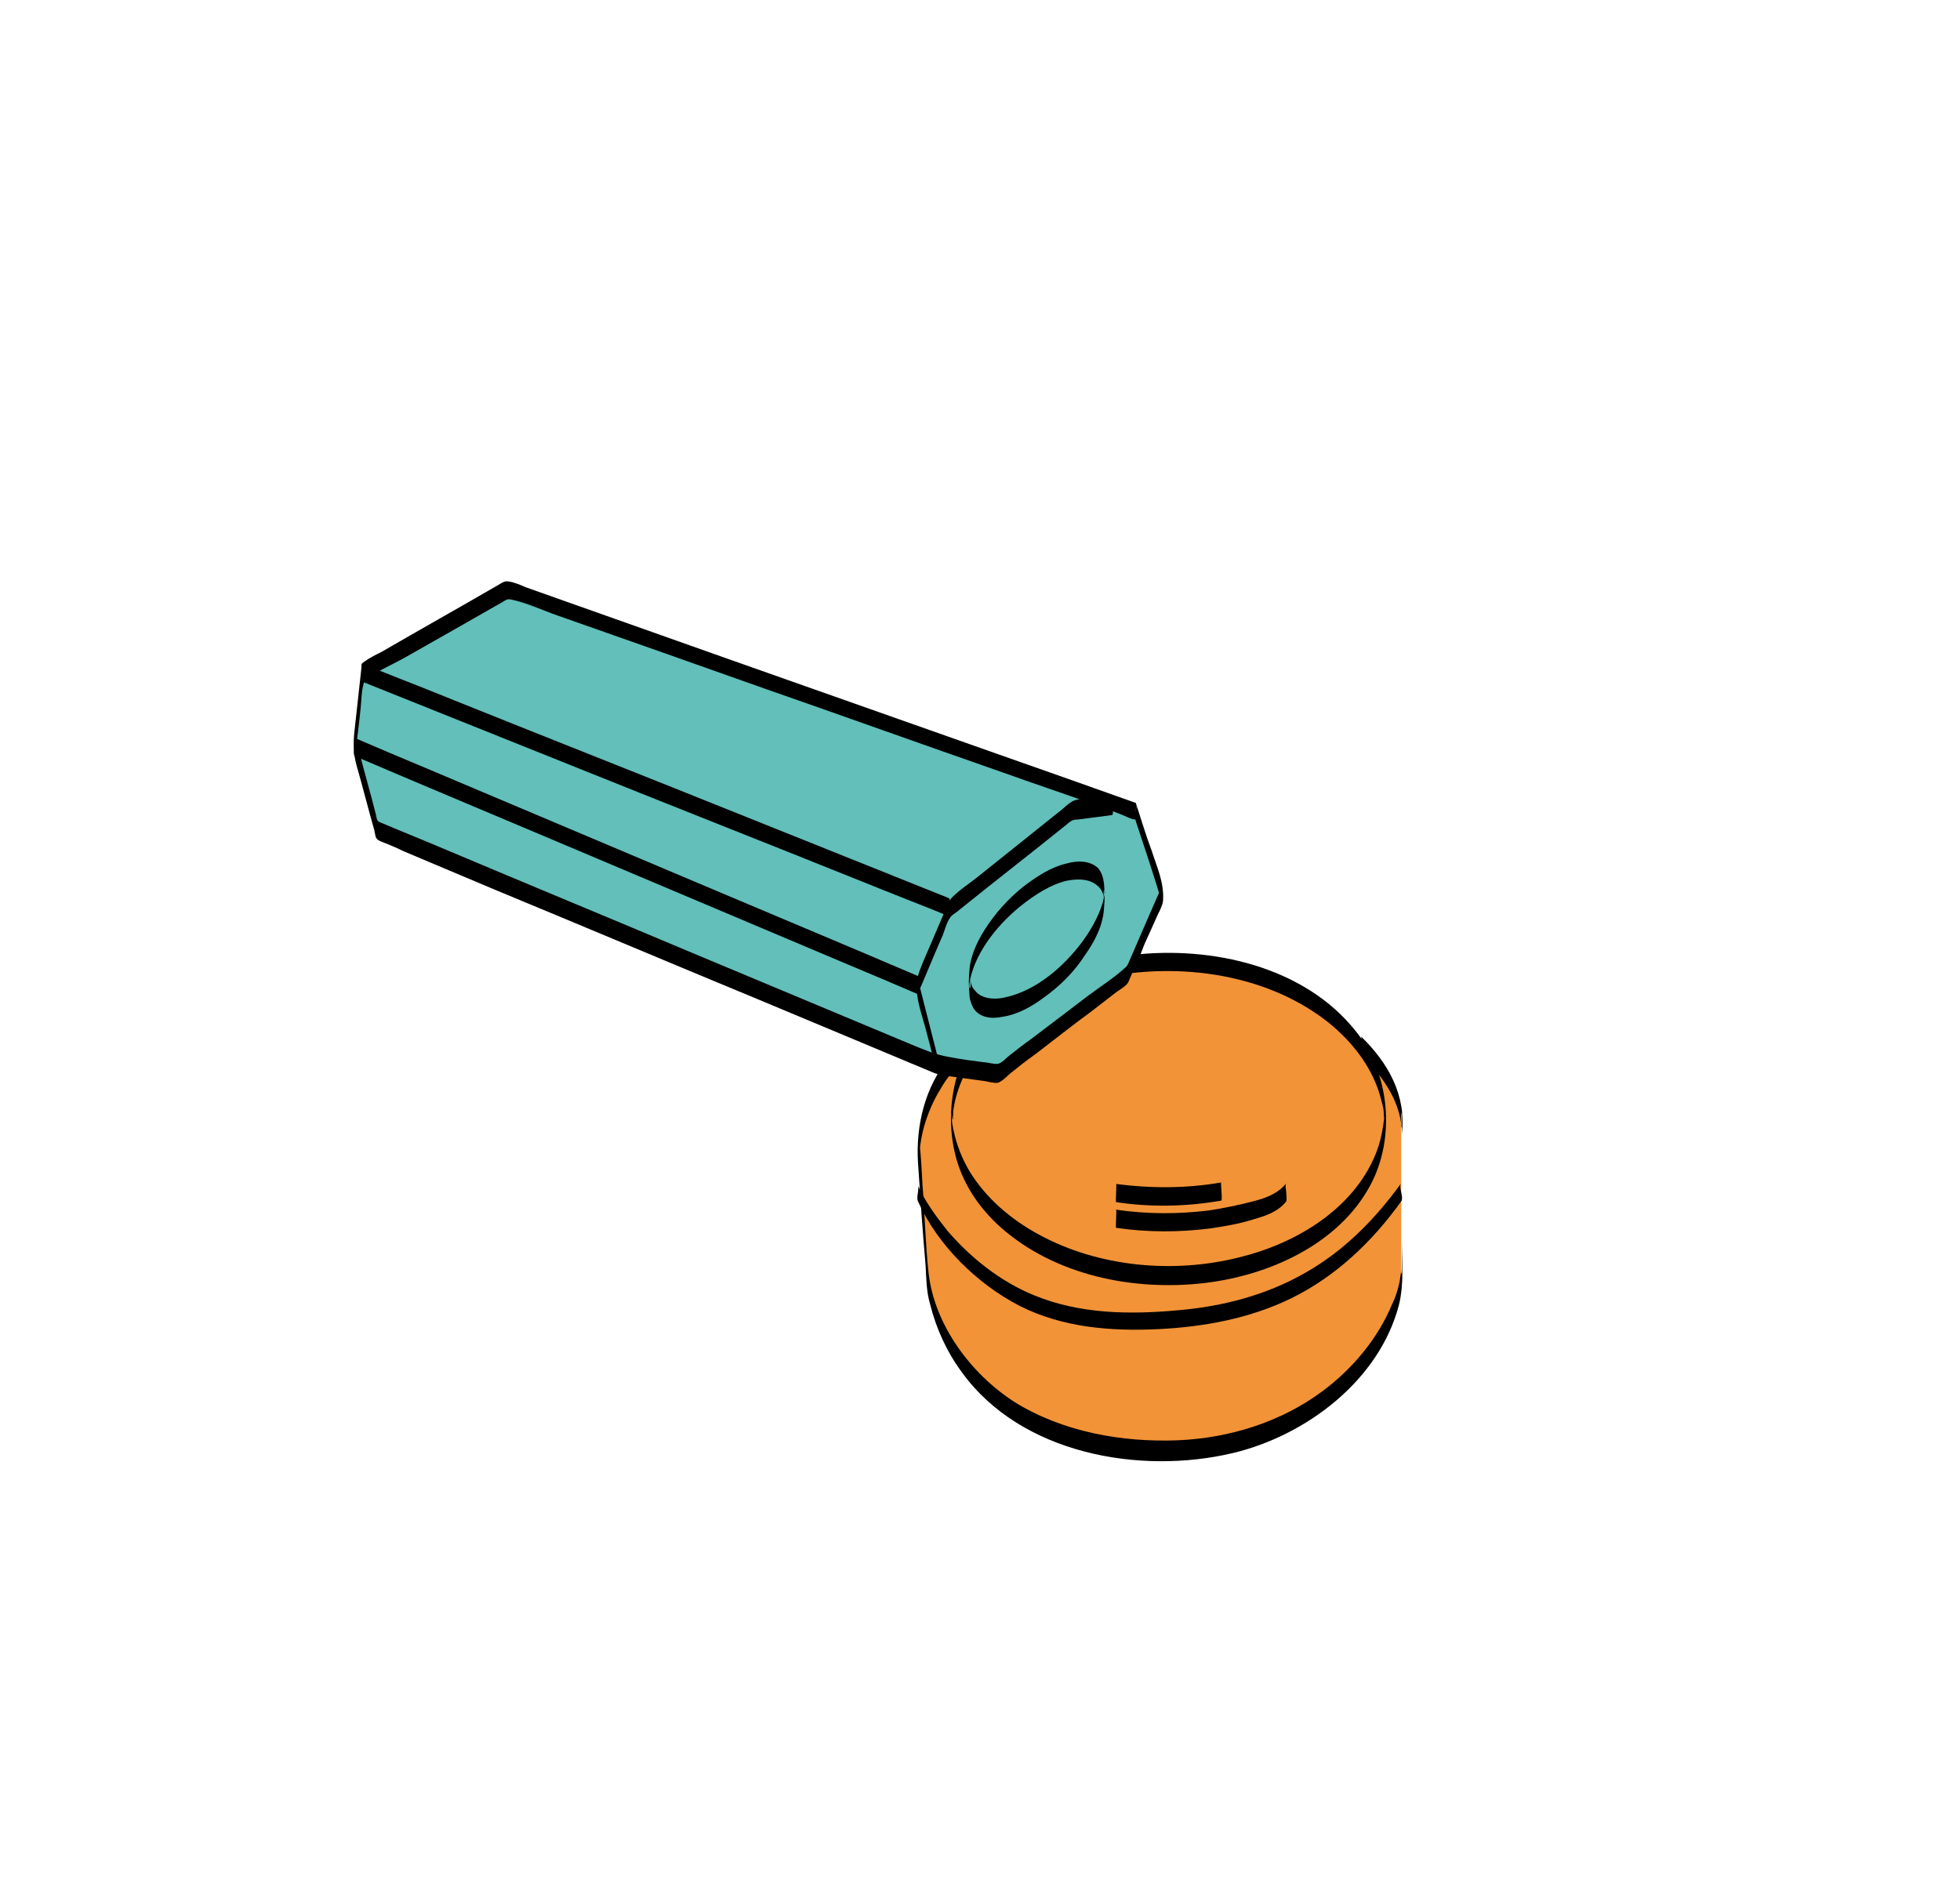 <?xml version="1.0" encoding="utf-8"?>
<!-- Generator: Adobe Illustrator 25.4.1, SVG Export Plug-In . SVG Version: 6.00 Build 0)  -->
<svg version="1.1" id="Capa_1" xmlns="http://www.w3.org/2000/svg" xmlns:xlink="http://www.w3.org/1999/xlink" x="0px" y="0px"
	 viewBox="0 0 259.2 249.5" style="enable-background:new 0 0 259.2 249.5;" xml:space="preserve">
<style type="text/css">
	.st0{fill:#F29337;}
	.st1{fill:#62BFBA;}
	.st2{fill:none;}
	.st3{fill:none;stroke:#000000;stroke-width:0.788;stroke-miterlimit:10;}
	.st4{fill:#7C2570;}
	.st5{fill:none;stroke:#000000;stroke-width:1.266;stroke-miterlimit:10;}
	.st6{fill:#27A637;}
	.st7{fill:#FFDB00;}
	.st8{fill:#1D1D1B;}
	.st9{fill:#F29337;stroke:#000000;stroke-width:1.266;stroke-miterlimit:10;}
	.st10{fill:#7C2570;stroke:#000000;stroke-width:1.266;stroke-miterlimit:10;}
</style>
<g>
	<path class="st0" d="M149.7,127.4c1.5-0.2,3.1-0.3,4.8-0.3c15.8,0,28.6,9.3,28.6,20.8s-12.8,20.8-28.6,20.8s-28.6-9.3-28.6-20.8
		c0-2.3,0.5-4.6,1.5-6.7"/>
</g>
<g>
	<path class="st0" d="M179.9,138.4c6,5.7,5.4,10.5,5.4,10.5v19.8c0,6.7-10.2,25.2-35.4,23.1c-25.1-2.1-27.3-22-27.3-22l-1.2-17.5
		c0.1-6.2,4.1-11.1,4.1-11.1l1.9,0.1c-1,2.1-1.5,4.4-1.5,6.7c0,11.5,12.8,20.8,28.6,20.8s28.6-9.3,28.6-20.8s-12.8-20.8-28.6-20.8
		c-1.6,0-3.2,0.1-4.8,0.3"/>
</g>
<g>
	<polygon class="st1" points="150.2,107.5 67,78.1 48,89 46.9,98.8 49.9,109.9 124.1,140.9 132,142 149.1,128.9 153.7,118.3 	"/>
</g>
<g>
	<g>
		<path d="M150.2,106.2c-5.9-2.1-11.8-4.2-17.8-6.3c-11.9-4.2-23.8-8.4-35.7-12.6c-9-3.2-18.1-6.4-27.1-9.6
			c-0.7-0.3-1.6-0.7-2.4-0.8c-0.6-0.1-1.1,0.4-1.7,0.7c-5,2.9-10,5.7-15,8.6c-0.8,0.4-1.6,0.8-2.3,1.3c-0.4,0.3-0.4,0.2-0.4,0.8
			c-0.3,2.7-0.6,5.4-0.9,8.2c-0.2,1.7-0.2,3.2,0.3,4.9c0.8,2.8,1.5,5.6,2.3,8.4c0.2,0.9,0.1,1.2,0.9,1.5c1,0.4,2,0.8,3,1.3
			c4,1.7,8.1,3.4,12.1,5.1c11.6,4.8,23.2,9.7,34.8,14.5c7.7,3.2,15.5,6.5,23.2,9.7c0.8,0.3,1.6,0.4,2.4,0.5c1.5,0.2,3,0.4,4.4,0.6
			c0.5,0.1,1.2,0.3,1.7,0.2c0.6-0.2,1.2-0.9,1.7-1.3c1-0.8,2-1.6,3-2.3c2.5-1.9,5-3.9,7.6-5.8c1-0.8,2.1-1.6,3.1-2.4
			c0.5-0.4,1.1-0.7,1.6-1.2c0.3-0.3,0.4-0.8,0.6-1.2c0.6-1.3,1.2-2.6,1.7-4c0.6-1.3,1.2-2.7,1.8-4c0.3-0.6,0.6-1.2,0.7-1.8
			c0.2-2.4-0.8-4.5-1.5-6.7C151.5,110.4,150.9,108.3,150.2,106.2c0.2,0.7-0.2,1.7,0,2.4c1.2,3.6,2.4,7.2,3.5,10.9c0-0.8,0-1.6,0-2.4
			c-0.9,2.1-1.8,4.1-2.7,6.2c-0.5,1.2-1.1,2.5-1.6,3.7c-0.2,0.4-0.2,0.6-0.5,0.9c-1.5,1.4-3.4,2.6-5,3.8c-2.5,1.9-5,3.8-7.5,5.7
			c-1,0.7-2,1.5-2.9,2.2c-0.4,0.3-1,1-1.5,1.1c-0.5,0.1-1.4-0.2-1.9-0.2c-1.5-0.2-3.1-0.4-4.6-0.7c-1.8-0.3-3.4-1-5.1-1.7
			c-9.6-4-19.1-8-28.7-12c-10.9-4.6-21.8-9.1-32.7-13.7c-2.8-1.2-5.6-2.3-8.4-3.5c-0.8-0.3-0.7-0.3-0.9-1.2
			c-0.7-2.8-1.5-5.5-2.2-8.3c-0.2-0.7-0.4-1.3-0.5-2c0,0.8,0,1.6,0,2.4c0.2-2.1,0.5-4.1,0.7-6.2c0.1-1,0.1-2.2,0.4-3.2
			c0.1-0.4,0-0.3,0.4-0.6c1.5-1.1,3.4-1.9,5-2.8c2.5-1.4,4.9-2.8,7.4-4.2c1.9-1.1,3.7-2.1,5.6-3.2c0.5-0.3,0.6-0.4,1.1-0.3
			c2,0.4,4.1,1.4,6.1,2.1c9.1,3.2,18.2,6.4,27.2,9.6c10.6,3.7,21.2,7.5,31.8,11.2c3.9,1.4,7.8,2.7,11.7,4.1c1.3,0.5,2.6,0.9,3.8,1.4
			c0.6,0.2,1.4,0.7,2,0.7c0.1,0,0.2,0.1,0.3,0.1C149.9,108.6,150.4,106.3,150.2,106.2z"/>
	</g>
</g>
<g>
	<g>
		<path d="M46.9,100c8.4,3.6,16.8,7.1,25.3,10.7c13.3,5.6,26.7,11.3,40,16.9c3.1,1.3,6.2,2.6,9.2,3.9c-0.3-0.1,0.3-2.3,0-2.4
			c-8.4-3.6-16.8-7.1-25.3-10.7c-13.3-5.6-26.7-11.3-40-16.9c-3.1-1.3-6.2-2.6-9.2-3.9C47.1,97.7,46.6,99.9,46.9,100L46.9,100z"/>
	</g>
</g>
<g>
	<g>
		<path d="M48,90.2c8.7,3.5,17.5,7,26.2,10.5c13.9,5.6,27.9,11.1,41.8,16.7c3.2,1.3,6.4,2.5,9.5,3.8c-0.3-0.1,0.3-2.3,0-2.4
			c-8.7-3.5-17.5-7-26.2-10.5c-13.9-5.6-27.9-11.1-41.8-16.7c-3.2-1.3-6.4-2.5-9.5-3.8C48.2,87.9,47.7,90.1,48,90.2L48,90.2z"/>
	</g>
</g>
<g>
	<g>
		<path d="M147.2,105.2c-0.8,0.1-1.6,0.2-2.4,0.3c-0.9,0.1-2,0.1-2.8,0.4c-0.7,0.3-1.4,1.1-2.1,1.6c-3.5,2.8-7,5.6-10.5,8.4
			c-1.1,0.9-2.4,1.7-3.5,2.8c-0.6,0.6-0.8,1.6-1.2,2.4c-0.9,2.1-1.8,4.2-2.7,6.3c-0.6,1.5-1,2.5-0.7,4.2c0.2,1.7,0.9,3.5,1.3,5.2
			c0.5,1.8,0.9,3.6,1.4,5.4c-0.2-0.8,0.2-1.7,0-2.4c-0.9-3.5-1.8-7.1-2.7-10.6c0,0.8,0,1.6,0,2.4c1.1-2.5,2.1-5,3.2-7.5
			c0.4-0.8,0.6-2,1.2-2.8c0.3-0.4,0.8-0.6,1.1-0.9c4.7-3.8,9.5-7.5,14.2-11.3c0.6-0.5,0.8-0.7,1.5-0.7c1.5-0.2,3.1-0.4,4.6-0.6
			C147.3,107.6,147.1,105.2,147.2,105.2L147.2,105.2z"/>
	</g>
</g>
<g>
	<g>
		<path d="M145.3,117.3c0.4,0.4,0.6,0.9,0.7,1.5c0,0.2,0,0.3,0.1,0.5c-0.4-1.7,0.1-2,0-1.1c-0.1,0.4-0.2,0.9-0.3,1.3
			c-0.6,1.9-1.6,3.6-2.7,5.1c-2.4,3.2-6,6.4-10.1,7.3c-1.2,0.3-2.7,0.3-3.7-0.5c-0.4-0.4-0.8-0.8-0.9-1.4c-0.1-0.3-0.1-0.6-0.2-0.9
			c0.4,1.7-0.1,2,0,1.1c0-0.2,0.1-0.5,0.1-0.7c0.9-4,4-7.6,7.1-10c1.7-1.3,3.6-2.5,5.6-3C142.6,116.2,144.2,116.2,145.3,117.3
			c-0.1-0.1,0-1,0-1.2c0-0.2,0.1-1.1,0-1.2c-1.1-1.1-2.8-1.1-4.2-0.7c-2.2,0.5-4.1,1.8-5.8,3.1c-2,1.6-3.7,3.5-5.1,5.7
			c-1,1.6-1.9,3.5-2,5.4c-0.1,1-0.1,2,0,3c0,0.7,0.2,1.3,0.5,1.9c0.8,1.3,2.4,1.5,3.8,1.2c2.1-0.3,4-1.4,5.6-2.6
			c2.1-1.5,4-3.4,5.4-5.6c1.3-1.8,2.4-4,2.5-6.2c0.1-1,0.1-2.1,0-3.2c-0.1-0.8-0.3-1.5-0.8-2.1c0.1,0.1,0,1,0,1.2
			C145.3,116.3,145.2,117.1,145.3,117.3z"/>
	</g>
</g>
<g>
	<g>
		<path d="M149.7,128.7c8.9-1,18.6,0.8,25.8,6.4c2.9,2.3,5.3,5.2,6.6,8.6c0.3,0.8,0.5,1.5,0.7,2.3c0.1,0.4,0.2,0.8,0.2,1.3
			c0,0.2,0,0.5,0.1,0.7c0.1,1.5,0.1-1,0-0.5c-0.2,1.8-0.5,3.5-1.2,5.2c-3,7.3-10.6,11.8-18,13.6c-8.7,2.2-18.6,1.3-26.5-3
			c-3.7-2-7-4.8-9.2-8.4c-1-1.7-1.7-3.5-2.1-5.4c-0.1-0.5-0.2-0.9-0.2-1.4c0-0.1-0.2-1.6,0-0.4c0.2,1.2,0.1-0.7,0.2-1
			c0.2-1.5,0.7-2.9,1.3-4.3c0.3-0.7-0.3-1.8,0-2.4c-1.7,3.8-2.1,8.5-1.1,12.6c0.9,3.8,3.1,7.1,6,9.7c7.2,6.4,17.6,8.5,27,7.4
			c8.5-1,17.7-5.1,21.9-12.9c3.4-6.3,2.6-14.9-1.9-20.4c-6.8-8.6-19.1-11.3-29.5-10.1C149.6,126.2,149.8,128.7,149.7,128.7
			L149.7,128.7z"/>
	</g>
</g>
<g>
	<g>
		<path d="M125.5,139.9c-3.2,3.9-4.4,9-4.1,13.9c0.3,4.5,0.6,9,1,13.5c0.1,1.8,0.1,3.5,0.6,5.2c0.8,3.2,2.2,6.3,4.2,9
			c7.8,10.8,23.5,13.6,35.8,10.7c9.7-2.3,19.4-9.6,22-19.6c0.7-2.8,0.4-5.9,0.4-8.7c0-4.7,0-9.4,0-14.1c0-0.3,0-0.6,0-1
			c0,0.4,0,0.8,0,1.2c0.6-5.1-1.8-9.4-5.4-12.9c0.1,0.1,0,1,0,1.2c0,0.2-0.1,1.1,0,1.2c2.5,2.5,4.8,5.5,5.3,9.1c0,0.2,0,0.4,0.1,0.6
			c-0.2-1.4,0-2.5,0-1.8c0,0.4,0,0.8,0,1.2c0,0.4,0,0.8,0,1.2c0,4.9,0,9.8,0,14.8c0,0.9,0,1.9,0,2.8c0,0.3,0,0.5,0,0.8
			c0,0.6-0.2,0.2,0-0.5c-0.2,0.7-0.2,1.5-0.4,2.2c-0.2,0.9-0.5,1.8-0.9,2.6c-1.9,4.6-5.3,8.6-9.2,11.5c-5.5,4.1-12.3,6.2-19.1,6.5
			c-7.4,0.3-15.3-1.1-21.7-5.1c-5.7-3.7-10.5-10.1-11.3-17c-0.4-3.6-0.5-7.8-0.8-11.6c-0.1-1.9-0.2-3.8-0.4-5.7
			c-0.1-1.3-0.2,2.9,0,1.3c0.1-1.2,0.3-2.3,0.6-3.4c0.5-1.7,1.2-3.4,2.2-5c0.4-0.7,0.8-1.3,1.3-1.9
			C125.9,141.8,125.1,140.4,125.5,139.9L125.5,139.9z"/>
	</g>
</g>
<g>
	<g>
		<path d="M121.4,158.9c2.6,5.8,7.8,10.9,13.4,13.8c5.7,2.9,12.1,3.4,18.4,3.1c6-0.3,12.1-1.4,17.6-4.1c5.9-2.9,10.7-7.5,14.5-12.8
			c0.4-0.5-0.4-1.9,0-2.4c-3.4,4.7-7.5,8.9-12.6,11.8c-5.2,3-11,4.5-16.9,5c-6.4,0.6-13.1,0.5-19.1-2c-4.4-1.8-8.3-4.9-11.4-8.5
			c-1.5-1.9-3-3.9-4-6.2C121.7,157.2,121.1,158.3,121.4,158.9L121.4,158.9z"/>
	</g>
</g>
<g>
	<g>
		<path d="M147.6,162.4c4.1,0.6,8.2,0.6,12.3,0.1c2-0.3,3.9-0.6,5.8-1.2c1.7-0.5,3.3-1,4.4-2.4c0.1-0.2,0-1,0-1.2c0-0.2-0.2-1,0-1.2
			c-1.1,1.4-2.8,2-4.4,2.4c-1.9,0.5-3.9,0.9-5.8,1.2c-4.1,0.5-8.2,0.5-12.3-0.1C147.7,160,147.5,162.4,147.6,162.4L147.6,162.4z"/>
	</g>
</g>
<g>
	<g>
		<path d="M147.6,159c4.6,0.7,9.3,0.6,13.9-0.2c0.2,0-0.1-2.4,0-2.4c-4.6,0.8-9.3,0.8-13.9,0.2C147.7,156.6,147.5,159,147.6,159
			L147.6,159z"/>
	</g>
</g>
</svg>
